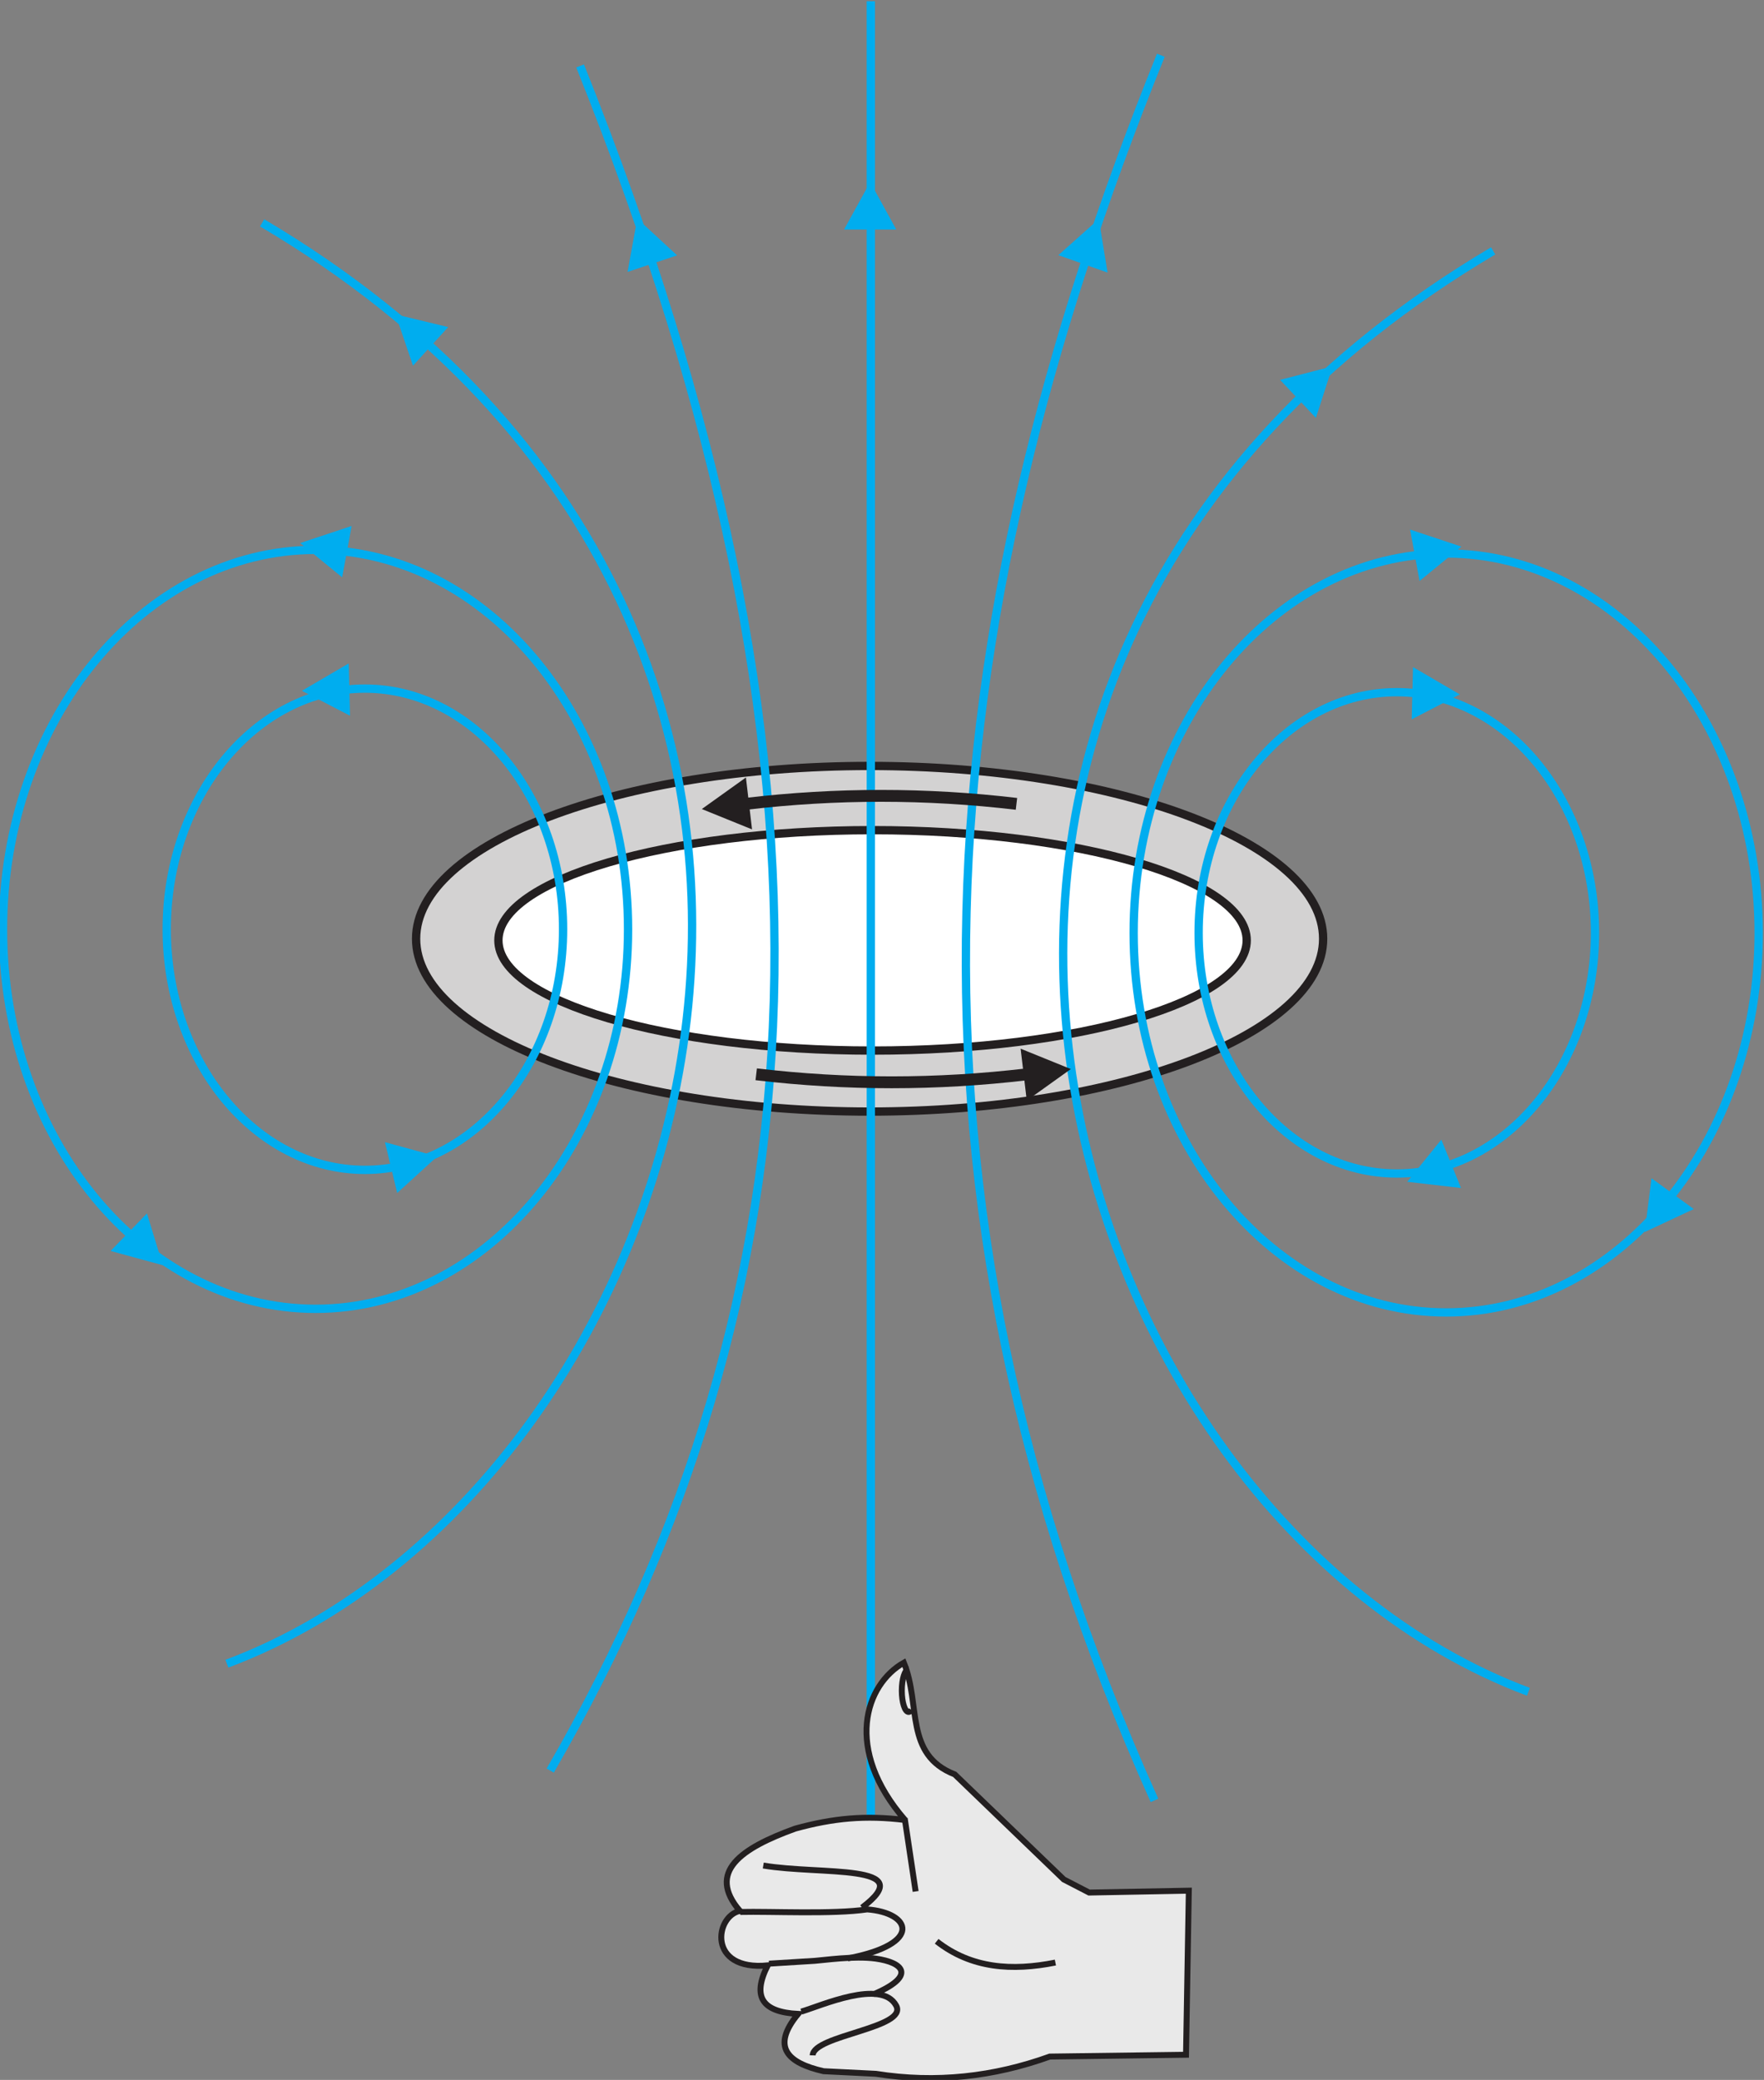 <?xml version="1.0" encoding="UTF-8" standalone="no"?>
<svg
   xmlns:dc="http://purl.org/dc/elements/1.1/"
   xmlns:cc="http://creativecommons.org/ns#"
   xmlns:rdf="http://www.w3.org/1999/02/22-rdf-syntax-ns#"
   xmlns:svg="http://www.w3.org/2000/svg"
   xmlns="http://www.w3.org/2000/svg"
   xmlns:sodipodi="http://sodipodi.sourceforge.net/DTD/sodipodi-0.dtd"
   xmlns:inkscape="http://www.inkscape.org/namespaces/inkscape"
   width="200.69mm"
   height="236.561mm"
   viewBox="0 0 200.69 236.561"
   version="1.1"
   id="svg1042"
   inkscape:version="1.0.2 (e86c870, 2021-01-15)"
   sodipodi:docname="4-12.svg">
  <rect x="0" y="0" width="200.69" height="236.561" fill="#808080" stroke="none"/>
  <defs
     id="defs1036">
    <clipPath
       clipPathUnits="userSpaceOnUse"
       id="clipPath470">
      <path
         d="m 1308,2015 h 499.99 V 1428 H 1308 Z"
         id="path468" />
    </clipPath>
  </defs>
  <sodipodi:namedview
     id="base"
     pagecolor="#ffffff"
     bordercolor="#666666"
     borderopacity="1.0"
     inkscape:pageopacity="0.0"
     inkscape:pageshadow="2"
     inkscape:zoom="0.35"
     inkscape:cx="-13.618308"
     inkscape:cy="484.87167"
     inkscape:document-units="mm"
     inkscape:current-layer="layer1"
     inkscape:document-rotation="0"
     showgrid="false"
     inkscape:window-width="1624"
     inkscape:window-height="1020"
     inkscape:window-x="228"
     inkscape:window-y="0"
     inkscape:window-maximized="0" />
  <g
     inkscape:label="Layer 1"
     inkscape:groupmode="layer"
     id="layer1"
     transform="translate(-5.493,-19.878)">
    <g
       id="g464"
       transform="matrix(0.405,0,0,-0.405,-525.665,834.923)">
      <g
         id="g466"
         clip-path="url(#clipPath470)">
        <g
           id="g472"
           transform="translate(1555.79,1797.36)">
          <path
             d="m 0,0 c 70.14,0 127.36,-21.81 127.36,-48.54 0,-26.74 -57.22,-48.55 -127.36,-48.55 -70.15,0 -127.37,21.81 -127.37,48.55 C -127.37,-21.81 -70.15,0 0,0"
             style="fill:#d3d2d2;fill-opacity:1;fill-rule:evenodd;stroke:none"
             id="path474" />
          <g
             id="g476"
             transform="matrix(1,0,0,1,-0.002,-0.007)">
            <path
               d="m 0,0 c 70.17,0 127.4,-21.8 127.4,-48.53 0,-26.73 -57.23,-48.53 -127.4,-48.53 -70.17,0 -127.4,21.8 -127.4,48.53 C -127.4,-21.8 -70.17,0 0,0 Z"
               style="fill:none;stroke:#231f20;stroke-width:2.334;stroke-linecap:butt;stroke-linejoin:miter;stroke-miterlimit:2.613;stroke-dasharray:none;stroke-opacity:1"
               id="path478" />
            <g
               id="g480"
               transform="matrix(1,0,0,1,0.822,-18.028)">
              <path
                 d="M 0,0 C 57.88,0 105.08,-13.9 105.08,-30.95 105.08,-48 57.88,-61.91 0,-61.91 -57.87,-61.91 -105.07,-48 -105.07,-30.95 -105.07,-13.9 -57.87,0 0,0"
                 style="fill:#ffffff;fill-opacity:1;fill-rule:evenodd;stroke:none"
                 id="path482" />
              <g
                 id="g484"
                 transform="matrix(1,0,0,1,0.008,-0.002)">
                <path
                   d="M 0,0 C 57.89,0 105.1,-13.9 105.1,-30.95 105.1,-48 57.89,-61.9 0,-61.9 -57.9,-61.9 -105.11,-48 -105.11,-30.95 -105.11,-13.9 -57.9,0 0,0 Z"
                   style="fill:none;stroke:#231f20;stroke-width:2.334;stroke-linecap:butt;stroke-linejoin:miter;stroke-miterlimit:2.613;stroke-dasharray:none;stroke-opacity:1"
                   id="path486" />
                <g
                   id="g488"
                   transform="translate(-0.49,-287.52)">
                  <path
                     d="M 0,0 V 520.31"
                     style="fill:none;stroke:#00adef;stroke-width:2.334;stroke-linecap:butt;stroke-linejoin:miter;stroke-miterlimit:2.613;stroke-dasharray:none;stroke-opacity:1"
                     id="path490" />
                  <g
                     id="g492"
                     transform="translate(-90.06,23.42)">
                    <path
                       d="M 0,0 C 77.61,134.16 87.11,282.41 8.39,478.72"
                       style="fill:none;stroke:#00adef;stroke-width:2.334;stroke-linecap:butt;stroke-linejoin:miter;stroke-miterlimit:2.613;stroke-dasharray:none;stroke-opacity:1"
                       id="path494" />
                    <g
                       id="g496"
                       transform="translate(169.74,-8.37)">
                      <path
                         d="M 0,0 C -77.94,173.18 -63.48,328.8 1.79,490.09"
                         style="fill:none;stroke:#00adef;stroke-width:2.334;stroke-linecap:butt;stroke-linejoin:miter;stroke-miterlimit:2.613;stroke-dasharray:none;stroke-opacity:1"
                         id="path498" />
                      <g
                         id="g500"
                         transform="translate(-79.86,411.11)">
                        <path
                           d="M 0,0 V 30.95"
                           style="fill:none;stroke:#00adef;stroke-width:1.667;stroke-linecap:butt;stroke-linejoin:miter;stroke-miterlimit:2.613;stroke-dasharray:none;stroke-opacity:1"
                           id="path502" />
                        <g
                           id="g504"
                           transform="matrix(1,0,0,1,-7.34,30.035)">
                          <path
                             d="M 0,0 7.34,13.34 14.67,0 H 0"
                             style="fill:#00adef;fill-opacity:1;fill-rule:evenodd;stroke:none"
                             id="path506" />
                          <g
                             id="g508"
                             transform="matrix(1,0,0,1,-53.885,-9.527)">
                            <path
                               d="M 0,0 -0.27,0.81"
                               style="fill:none;stroke:#00adef;stroke-width:1.667;stroke-linecap:butt;stroke-linejoin:miter;stroke-miterlimit:2.613;stroke-dasharray:none;stroke-opacity:1"
                               id="path510" />
                            <g
                               id="g512"
                               transform="matrix(1,0,0,1,-6.937,-2.382)">
                              <path
                                 d="M 0,0 2.74,14.98 13.92,4.65 0,0"
                                 style="fill:#00adef;fill-opacity:1;fill-rule:evenodd;stroke:none"
                                 id="path514" />
                              <g
                                 id="g516"
                                 transform="matrix(1,0,0,1,-48.619,-27.056)">
                                <path
                                   d="M 0,0 -7.39,6.76"
                                   style="fill:none;stroke:#00adef;stroke-width:1.667;stroke-linecap:butt;stroke-linejoin:miter;stroke-miterlimit:2.613;stroke-dasharray:none;stroke-opacity:1"
                                   id="path518" />
                                <g
                                   id="g520"
                                   transform="matrix(1,0,0,1,-11.654,0.725)">
                                <path
                                   d="M 0,0 -4.9,14.41 9.89,10.84 0,0"
                                   style="fill:#00adef;fill-opacity:1;fill-rule:evenodd;stroke:none"
                                   id="path522" />
                                <g
                                   id="g524"
                                   transform="matrix(1,0,0,1,248.684,-9.268)">
                                <path
                                   d="M 0,0 0.6,0.57"
                                   style="fill:none;stroke:#00adef;stroke-width:0.72;stroke-linecap:butt;stroke-linejoin:miter;stroke-miterlimit:2.613;stroke-dasharray:none;stroke-opacity:1"
                                   id="path526" />
                                <g
                                   id="g528"
                                   transform="matrix(1,0,0,1,-5.105,5.286)">
                                <path
                                   d="M 0,0 14.74,3.81 10.06,-10.68 0,0"
                                   style="fill:#00adef;fill-opacity:1;fill-rule:evenodd;stroke:none"
                                   id="path530" />
                                <g
                                   id="g532"
                                   transform="matrix(1,0,0,1,69.755,-368.43)">
                                <path
                                   d="M 0,0 C -132.55,49.66 -207.36,287.75 -9.9,404.65"
                                   style="fill:none;stroke:#00adef;stroke-width:2.334;stroke-linecap:butt;stroke-linejoin:miter;stroke-miterlimit:2.613;stroke-dasharray:none;stroke-opacity:1"
                                   id="path534" />
                                <g
                                   id="g536"
                                   transform="translate(-365.61,7.89)">
                                <path
                                   d="M 0,0 C 132.54,49.65 207.35,287.74 9.9,404.64"
                                   style="fill:none;stroke:#00adef;stroke-width:2.334;stroke-linecap:butt;stroke-linejoin:miter;stroke-miterlimit:2.613;stroke-dasharray:none;stroke-opacity:1"
                                   id="path538" />
                                <g
                                   id="g540"
                                   transform="translate(24.9,312.8)">
                                <path
                                   d="m 0,0 c 48.36,0 87.79,-47.88 87.79,-106.57 0,-58.7 -39.43,-106.57 -87.79,-106.57 -48.35,0 -87.79,47.87 -87.79,106.57 C -87.79,-47.88 -48.35,0 0,0 Z"
                                   style="fill:none;stroke:#00adef;stroke-width:2.334;stroke-linecap:butt;stroke-linejoin:miter;stroke-miterlimit:2.613;stroke-dasharray:none;stroke-opacity:1"
                                   id="path542" />
                                <g
                                   id="g544"
                                   transform="translate(13.87,-38.96)">
                                <path
                                   d="m 0,0 c 30.66,0 55.67,-30.36 55.67,-67.58 0,-37.23 -25.01,-67.58 -55.67,-67.58 -30.67,0 -55.67,30.35 -55.67,67.58 0,37.22 25,67.58 55.67,67.58 z"
                                   style="fill:none;stroke:#00adef;stroke-width:2.334;stroke-linecap:butt;stroke-linejoin:miter;stroke-miterlimit:2.613;stroke-dasharray:none;stroke-opacity:1"
                                   id="path546" />
                                <g
                                   id="g548"
                                   transform="translate(3.91,36.79)">
                                <path
                                   d="M 0,0 -9.88,1.82"
                                   style="fill:none;stroke:#00adef;stroke-width:1.667;stroke-linecap:butt;stroke-linejoin:miter;stroke-miterlimit:2.613;stroke-dasharray:none;stroke-opacity:1"
                                   id="path550" />
                                <g
                                   id="g552"
                                   transform="matrix(1,0,0,1,-10.3,-5.548)">
                                <path
                                   d="M 0,0 -11.79,9.63 2.66,14.43 0,0"
                                   style="fill:#00adef;fill-opacity:1;fill-rule:evenodd;stroke:none"
                                   id="path554" />
                                <g
                                   id="g556"
                                   transform="matrix(1,0,0,1,11.247,-31.301)">
                                <path
                                   d="M 0,0 -10.15,-0.25"
                                   style="fill:none;stroke:#00adef;stroke-width:1.667;stroke-linecap:butt;stroke-linejoin:miter;stroke-miterlimit:2.613;stroke-dasharray:none;stroke-opacity:1"
                                   id="path558" />
                                <g
                                   id="g560"
                                   transform="matrix(1,0,0,1,-9.039,-7.557)">
                                <path
                                   d="M 0,0 -13.52,7 -0.37,14.68 0,0"
                                   style="fill:#00adef;fill-opacity:1;fill-rule:evenodd;stroke:none"
                                   id="path562" />
                                <g
                                   id="g564"
                                   transform="matrix(1,0,0,1,307.922,45.56)">
                                <path
                                   d="m 0,0 c -48.35,0 -87.79,-47.87 -87.79,-106.56 0,-58.7 39.44,-106.58 87.79,-106.58 48.36,0 87.79,47.88 87.79,106.58 C 87.79,-47.87 48.36,0 0,0 Z"
                                   style="fill:none;stroke:#00adef;stroke-width:2.334;stroke-linecap:butt;stroke-linejoin:miter;stroke-miterlimit:2.613;stroke-dasharray:none;stroke-opacity:1"
                                   id="path566" />
                                <g
                                   id="g568"
                                   transform="translate(-13.86,-38.95)">
                                <path
                                   d="m 0,0 c -30.67,0 -55.68,-30.36 -55.68,-67.59 0,-37.22 25.01,-67.58 55.68,-67.58 30.66,0 55.67,30.36 55.67,67.58 C 55.67,-30.36 30.66,0 0,0 Z"
                                   style="fill:none;stroke:#00adef;stroke-width:2.334;stroke-linecap:butt;stroke-linejoin:miter;stroke-miterlimit:2.613;stroke-dasharray:none;stroke-opacity:1"
                                   id="path570" />
                                <g
                                   id="g572"
                                   transform="translate(-3.91,36.79)">
                                <path
                                   d="M 0,0 9.88,1.82"
                                   style="fill:none;stroke:#00adef;stroke-width:1.667;stroke-linecap:butt;stroke-linejoin:miter;stroke-miterlimit:2.613;stroke-dasharray:none;stroke-opacity:1"
                                   id="path574" />
                                <g
                                   id="g576"
                                   transform="matrix(1,0,0,1,7.635,8.878)">
                                <path
                                   d="M 0,0 14.44,-4.8 2.66,-14.44 0,0"
                                   style="fill:#00adef;fill-opacity:1;fill-rule:evenodd;stroke:none"
                                   id="path578" />
                                <g
                                   id="g580"
                                   transform="matrix(1,0,0,1,-8.593,-45.741)">
                                <path
                                   d="M 0,0 10.15,-0.25"
                                   style="fill:none;stroke:#00adef;stroke-width:1.667;stroke-linecap:butt;stroke-linejoin:miter;stroke-miterlimit:2.613;stroke-dasharray:none;stroke-opacity:1"
                                   id="path582" />
                                <g
                                   id="g584"
                                   transform="matrix(1,0,0,1,9.415,7.119)">
                                <path
                                   d="M 0,0 13.14,-7.67 -0.37,-14.68 0,0"
                                   style="fill:#00adef;fill-opacity:1;fill-rule:evenodd;stroke:none"
                                   id="path586" />
                                <g
                                   id="g588"
                                   transform="matrix(1,0,0,1,-366.941,-152.722)">
                                <path
                                   d="M 0,0 6.84,-6.63"
                                   style="fill:none;stroke:#00adef;stroke-width:1.667;stroke-linecap:butt;stroke-linejoin:miter;stroke-miterlimit:2.613;stroke-dasharray:none;stroke-opacity:1"
                                   id="path590" />
                                <g
                                   id="g592"
                                   transform="matrix(1,0,0,1,11.284,-0.708)">
                                <path
                                   d="M 0,0 4.47,-14.55 -10.21,-10.54 0,0"
                                   style="fill:#00adef;fill-opacity:1;fill-rule:evenodd;stroke:none"
                                   id="path594" />
                                <g
                                   id="g596"
                                   transform="matrix(1,0,0,1,58.639,12.252)">
                                <path
                                   d="M 0,0 C 3.38,-0.72 7.46,0.02 10.84,0.84"
                                   style="fill:none;stroke:#00adef;stroke-width:1.667;stroke-linecap:butt;stroke-linejoin:miter;stroke-miterlimit:2.613;stroke-dasharray:none;stroke-opacity:1"
                                   id="path598" />
                                <g
                                   id="g600"
                                   transform="matrix(1,0,0,1,8.223,7.756)">
                                <path
                                   d="M 0,0 14.69,-4.01 3.44,-14.27 0,0"
                                   style="fill:#00adef;fill-opacity:1;fill-rule:evenodd;stroke:none"
                                   id="path602" />
                                <g
                                   id="g604"
                                   transform="matrix(1,0,0,1,367.022,-7.198)">
                                <path
                                   d="M 0,0 -5.84,-8.01"
                                   style="fill:none;stroke:#00adef;stroke-width:1.667;stroke-linecap:butt;stroke-linejoin:miter;stroke-miterlimit:2.613;stroke-dasharray:none;stroke-opacity:1"
                                   id="path606" />
                                <g
                                   id="g608"
                                   transform="matrix(1,0,0,1,0.638,-11.578)">
                                <path
                                   d="M 0,0 -13.79,-6.46 -11.86,8.65 0,0"
                                   style="fill:#00adef;fill-opacity:1;fill-rule:evenodd;stroke:none"
                                   id="path610" />
                                <g
                                   id="g612"
                                   transform="matrix(1,0,0,1,-59.471,16.233)">
                                <path
                                   d="M 0,0 -9.53,-3.89"
                                   style="fill:none;stroke:#00adef;stroke-width:1.667;stroke-linecap:butt;stroke-linejoin:miter;stroke-miterlimit:2.613;stroke-dasharray:none;stroke-opacity:1"
                                   id="path614" />
                                <g
                                   id="g616"
                                   transform="matrix(1,0,0,1,-5.901,-10.33)">
                                <path
                                   d="M 0,0 -15.12,1.75 -5.54,13.59 0,0"
                                   style="fill:#00adef;fill-opacity:1;fill-rule:evenodd;stroke:none"
                                   id="path618" />
                                <g
                                   id="g620"
                                   transform="matrix(1,0,0,1,-106.109,259.793)">
                                <path
                                   d="M 0,0 0.21,0.6"
                                   style="fill:none;stroke:#00adef;stroke-width:0.72;stroke-linecap:butt;stroke-linejoin:miter;stroke-miterlimit:2.613;stroke-dasharray:none;stroke-opacity:1"
                                   id="path622" />
                                <g
                                   id="g624"
                                   transform="matrix(1,0,0,1,-7.013,2.187)">
                                <path
                                   d="M 0,0 11.36,10.13 13.83,-4.9 0,0"
                                   style="fill:#00adef;fill-opacity:1;fill-rule:evenodd;stroke:none"
                                   id="path626" />
                                <g
                                   id="g628"
                                   transform="matrix(1,0,0,1,-8.815,-230.041)">
                                <path
                                   d="M 0,0 C -25.35,-3 -50.7,-3 -76.06,0"
                                   style="fill:none;stroke:#231f20;stroke-width:3.334;stroke-linecap:butt;stroke-linejoin:miter;stroke-miterlimit:2.613;stroke-dasharray:none;stroke-opacity:1"
                                   id="path630" />
                                <g
                                   id="g632"
                                   transform="matrix(1,0,0,1,-0.055,-7.387)">
                                <path
                                   d="M 0,0 12.38,8.86 -1.73,14.58 0,0"
                                   style="fill:#231f20;fill-opacity:1;fill-rule:evenodd;stroke:none"
                                   id="path634" />
                                <g
                                   id="g636"
                                   transform="translate(44.74,-267.96)">
                                <path
                                   d="M 0,0 -38.26,-0.5 C -53.94,-6.15 -70.18,-8.02 -87.1,-5.34 l -14.7,0.72 c -10.17,2.34 -14.78,6.83 -7.14,16.09 -10.16,0.56 -12.96,4.81 -8.55,13.64 -17.02,-1.61 -14.79,13.86 -7.81,15.3 -9.39,10.95 0.38,17.63 15.52,23.12 10.69,2.94 19.76,3.8 30.87,2.42 -17.31,19.96 -11.16,38.06 -0.33,44.2 4.84,-11.85 0.05,-25.81 14.28,-31.39 l 30.62,-29.51 7.12,-3.68 28,0.53 L 0,0"
                                   style="fill:#e9e9e9;fill-opacity:1;fill-rule:evenodd;stroke:none"
                                   id="path638" />
                                <g
                                   id="g640"
                                   transform="matrix(1,0,0,1,-0.007,0.002)">
                                <path
                                   d="M 0,0 -38.26,-0.51 C -53.95,-6.16 -70.2,-8.03 -87.12,-5.35 l -14.7,0.73 c -10.18,2.33 -14.79,6.83 -7.15,16.08 -10.15,0.56 -12.96,4.81 -8.55,13.63 -17.02,-1.61 -14.79,13.86 -7.8,15.3 -9.41,10.95 0.37,17.63 15.52,23.11 10.69,2.95 19.76,3.8 30.88,2.42 -17.32,19.95 -11.16,38.06 -0.34,44.19 4.85,-11.84 0.05,-25.8 14.29,-31.38 l 30.63,-29.5 7.12,-3.68 28.01,0.53 z"
                                   style="fill:none;stroke:#231f20;stroke-width:1.667;stroke-linecap:butt;stroke-linejoin:miter;stroke-miterlimit:2.613;stroke-dasharray:none;stroke-opacity:1"
                                   id="path642" />
                                <g
                                   id="g644"
                                   transform="translate(-36.69,25.89)">
                                <path
                                   d="M 0,0 C -12.17,-2.42 -23.59,-1.69 -33.36,5.97"
                                   style="fill:none;stroke:#231f20;stroke-width:1.667;stroke-linecap:butt;stroke-linejoin:miter;stroke-miterlimit:2.613;stroke-dasharray:none;stroke-opacity:1"
                                   id="path646" />
                                <g
                                   id="g648"
                                   transform="translate(-68.18,-26.06)">
                                <path
                                   d="M 0,0 C 0.15,5.66 26.91,7.66 23.44,13.99 19.29,21.57 2.38,13.93 -3.2,12.29"
                                   style="fill:none;stroke:#231f20;stroke-width:1.667;stroke-linecap:butt;stroke-linejoin:miter;stroke-miterlimit:2.613;stroke-dasharray:none;stroke-opacity:1"
                                   id="path650" />
                                <g
                                   id="g652"
                                   transform="translate(17.05,17.13)">
                                <path
                                   d="m 0,0 c 12.25,5.22 8.36,8.97 0.65,10.04 -6,0.83 -14.77,-0.47 -17.08,-0.62 l -12.89,-0.8"
                                   style="fill:none;stroke:#231f20;stroke-width:1.667;stroke-linecap:butt;stroke-linejoin:miter;stroke-miterlimit:2.613;stroke-dasharray:none;stroke-opacity:1"
                                   id="path654" />
                                <g
                                   id="g656"
                                   transform="translate(-7.21,10.1)">
                                <path
                                   d="M 0,0 C 21.43,4.11 17.7,12.84 5.48,13.76 -4.24,12.33 -21.41,13.25 -30.2,13.04"
                                   style="fill:none;stroke:#231f20;stroke-width:1.667;stroke-linecap:butt;stroke-linejoin:miter;stroke-miterlimit:2.613;stroke-dasharray:none;stroke-opacity:1"
                                   id="path658" />
                                <g
                                   id="g660"
                                   transform="translate(4.02,14.27)">
                                <path
                                   d="M 0,0 C 16.56,12.49 -11.71,9.09 -27.74,11.81"
                                   style="fill:none;stroke:#231f20;stroke-width:1.667;stroke-linecap:butt;stroke-linejoin:miter;stroke-miterlimit:2.613;stroke-dasharray:none;stroke-opacity:1"
                                   id="path662" />
                                <g
                                   id="g664"
                                   transform="translate(15.06,4.53)">
                                <path
                                   d="M 0,0 -3.07,20.53"
                                   style="fill:none;stroke:#231f20;stroke-width:1.667;stroke-linecap:butt;stroke-linejoin:miter;stroke-miterlimit:2.613;stroke-dasharray:none;stroke-opacity:1"
                                   id="path666" />
                                <g
                                   id="g668"
                                   transform="translate(-1.16,50.97)">
                                <path
                                   d="m 0,0 c -0.24,-0.35 -0.53,-0.56 -0.81,-0.56 -1.05,0 -1.92,2.69 -1.92,5.98 0,3.29 0.87,5.98 1.92,5.98"
                                   style="fill:none;stroke:#231f20;stroke-width:1.667;stroke-linecap:butt;stroke-linejoin:miter;stroke-miterlimit:2.613;stroke-dasharray:none;stroke-opacity:1"
                                   id="path670" />
                                <g
                                   id="g672"
                                   transform="translate(-46.58,254.46)">
                                <path
                                   d="M 0,0 C 25.35,3 50.71,3 76.06,0"
                                   style="fill:none;stroke:#231f20;stroke-width:3.334;stroke-linecap:butt;stroke-linejoin:miter;stroke-miterlimit:2.613;stroke-dasharray:none;stroke-opacity:1"
                                   id="path674" />
                                <g
                                   id="g676"
                                   transform="matrix(1,0,0,1,0.062,7.408)">
                                <path
                                   d="M 0,0 -12.39,-8.86 1.72,-14.58 0,0"
                                   style="fill:#231f20;fill-opacity:1;fill-rule:evenodd;stroke:none"
                                   id="path678" />
                                </g>
                                </g>
                                </g>
                                </g>
                                </g>
                                </g>
                                </g>
                                </g>
                                </g>
                                </g>
                                </g>
                                </g>
                                </g>
                                </g>
                                </g>
                                </g>
                                </g>
                                </g>
                                </g>
                                </g>
                                </g>
                                </g>
                                </g>
                                </g>
                                </g>
                                </g>
                                </g>
                                </g>
                                </g>
                                </g>
                                </g>
                                </g>
                                </g>
                                </g>
                                </g>
                                </g>
                                </g>
                                </g>
                                </g>
                                </g>
                              </g>
                            </g>
                          </g>
                        </g>
                      </g>
                    </g>
                  </g>
                </g>
              </g>
            </g>
          </g>
        </g>
      </g>
    </g>
  </g>
</svg>
